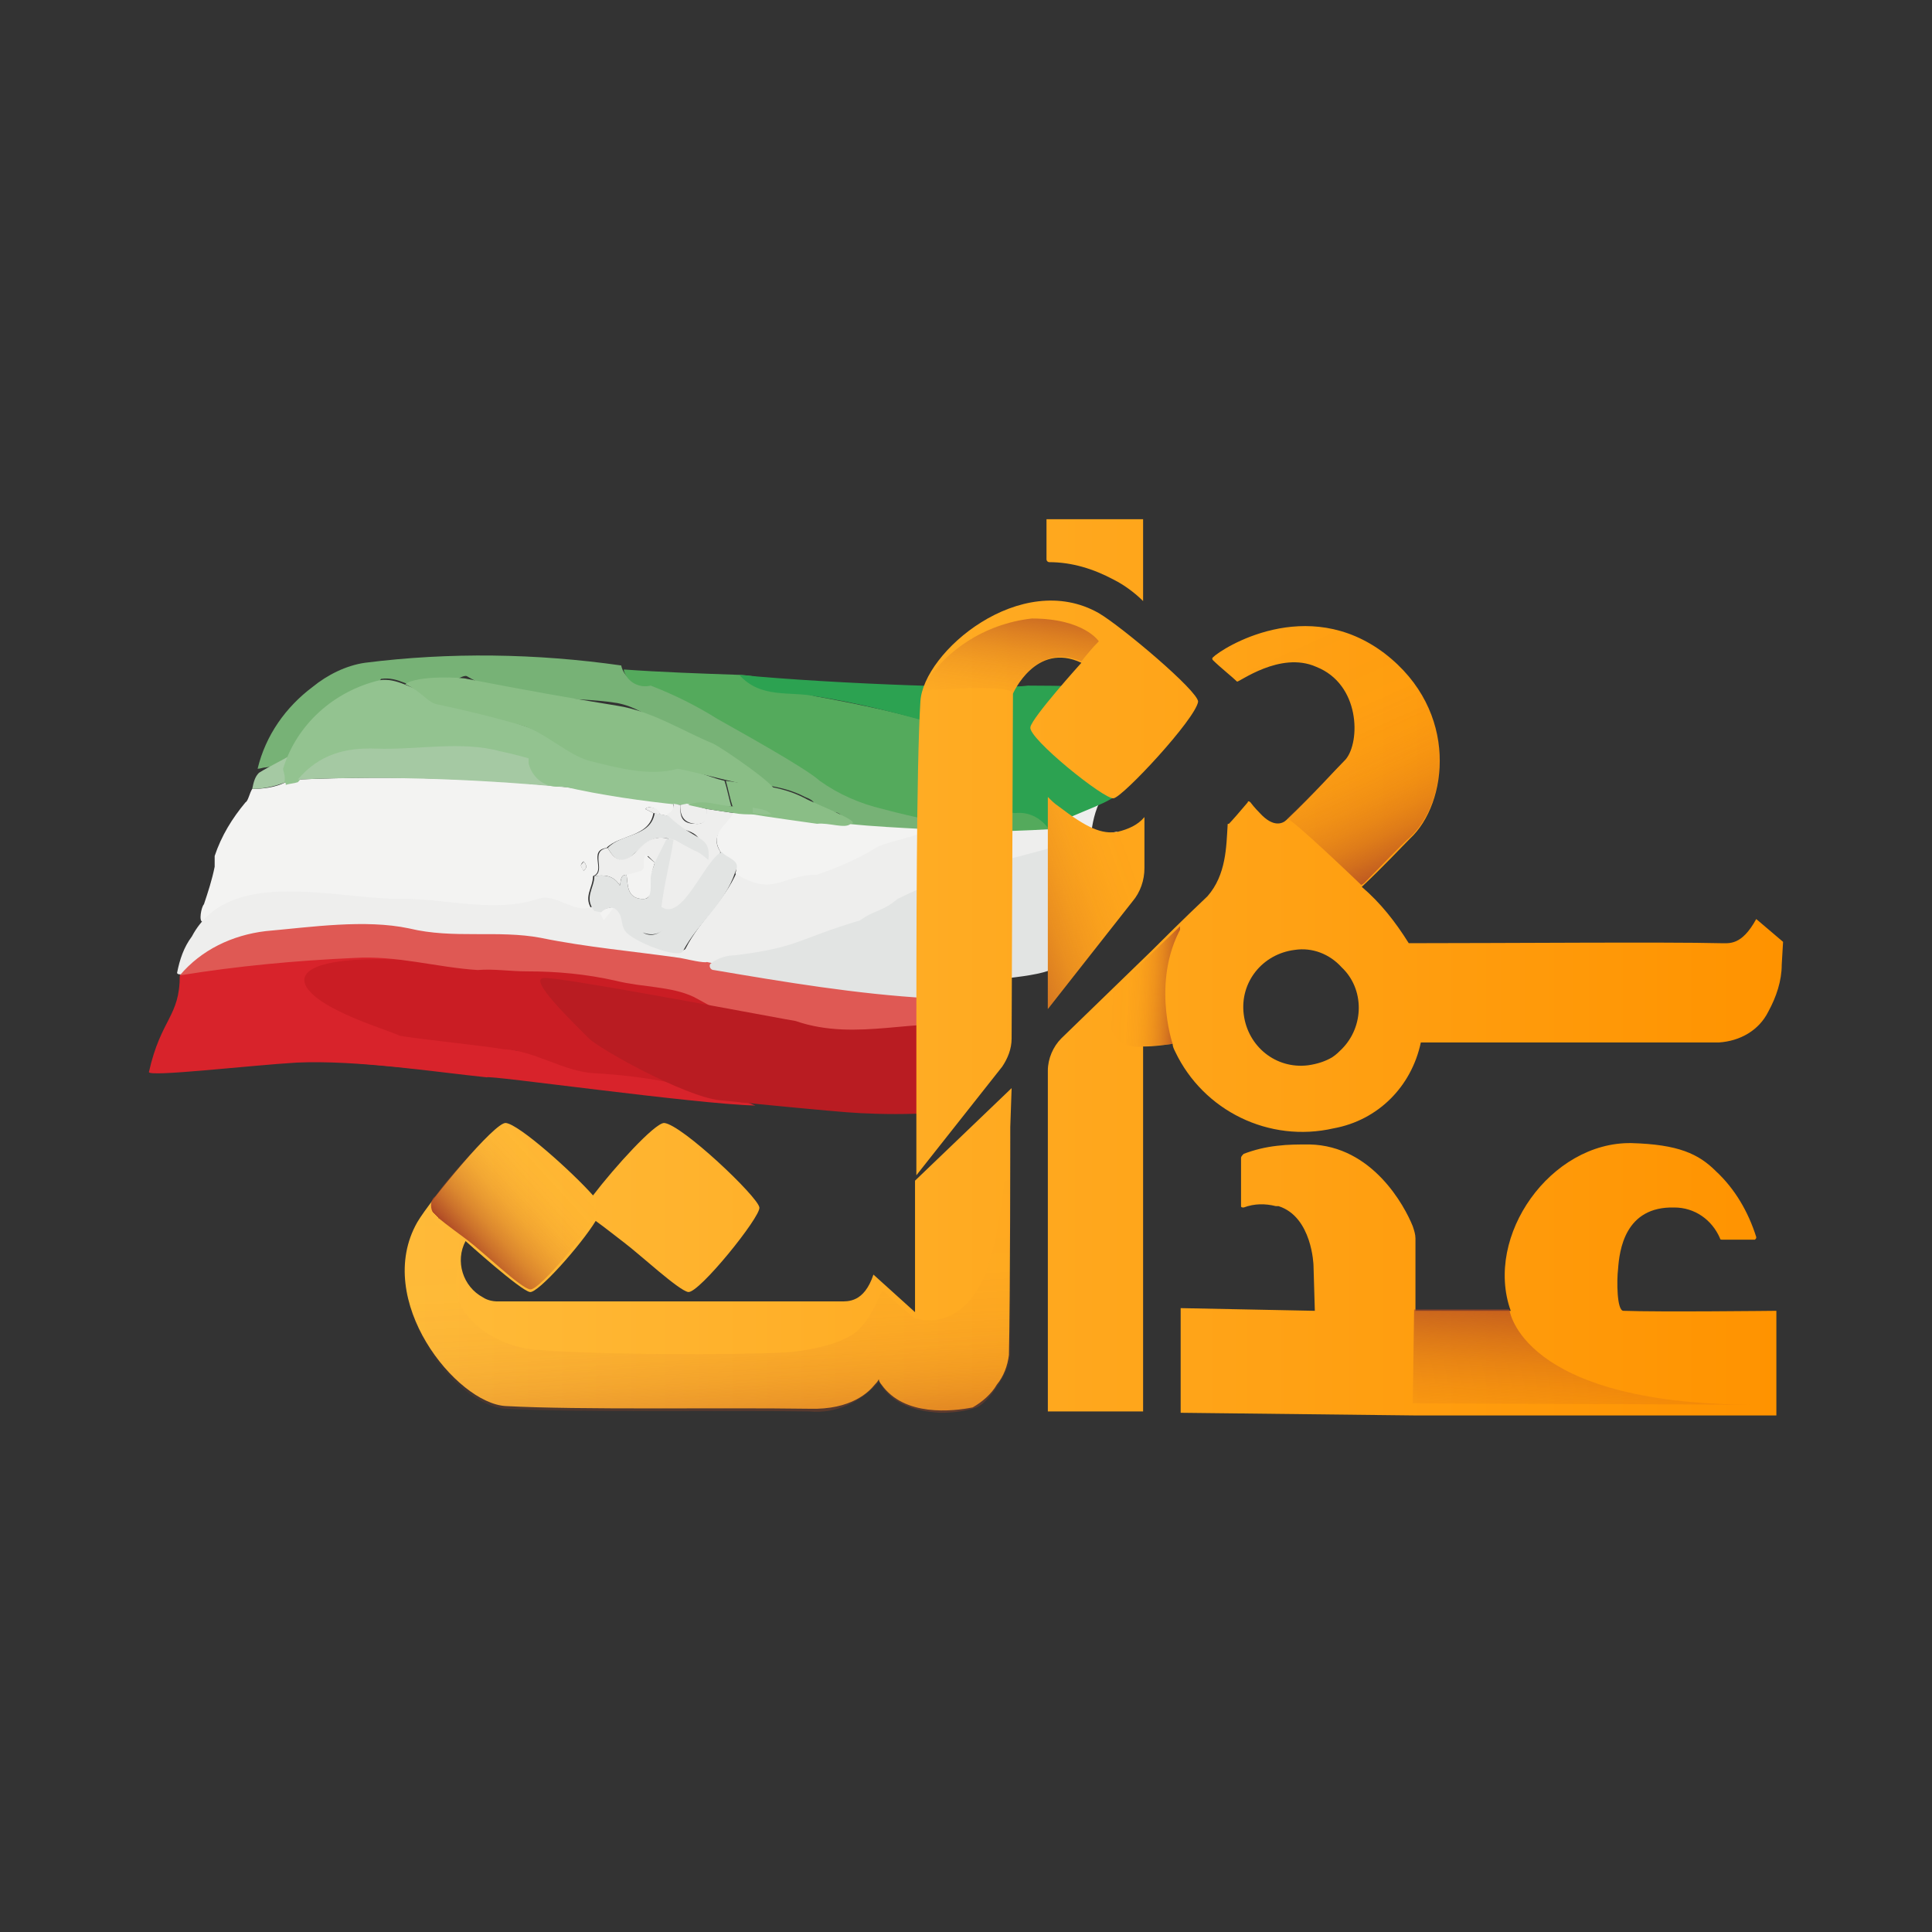 <?xml version="1.0" encoding="utf-8"?>
<!-- Generator: Adobe Illustrator 24.1.0, SVG Export Plug-In . SVG Version: 6.00 Build 0)  -->
<svg version="1.1" id="Layer_1" xmlns="http://www.w3.org/2000/svg" xmlns:xlink="http://www.w3.org/1999/xlink" x="0px" y="0px"
	 viewBox="0 0 144 144" enable-background="new 0 0 144 144" xml:space="preserve">
<rect x="0" y="0" width="144" height="144" fill="#333333" stroke="none"/>
<path fill="#F3F3F2" d="M15.1,69.9c0.1-0.4,0-0.3,0-1.2c-0.3,0-0.1-1.1,0.1-1.3c0.3-0.9,0.6-1.8,0.8-2.8C16,64.4,16,64,16,63.8
	c0.5-1.5,1.3-2.8,2.3-4c0.2-0.1,0.3-0.7,0.5-1c0.8,0,1.7-0.1,2.5-0.5c0.3-0.1,0.6-0.1,0.9-0.2c7.1-0.3,14.2-0.1,21.2,0.7
	c0.8,0.1,1.6,0.2,2.4,0.4c0.6,0.1,1.3,0.2,1.9,0.3l1,0.2l1.5,0.2l0,0.1c0.1,0.4-0.2,0.7-0.5,0.8l-0.5-0.1c-0.2-0.4-0.6-0.6-1-0.5
	c0,0-0.1,0.1-0.1,0.1l0.6,0.3c-0.3,1.8-2.5,1.6-3.5,2.6c-1.4,0.2,0,1.7-1,2.1c0,0.9-0.8,1.6,0,2.6c-1.4,0.7-2.7-1-4-0.5
	c-3.3,1.1-6.8-0.1-10.2,0C25,67.4,20,66.9,15.1,69.9z M43.5,64.2c-0.1,0.1-0.2,0.2-0.2,0.3s0.1,0.2,0.2,0.4c0.1-0.1,0.2-0.2,0.2-0.3
	S43.6,64.3,43.5,64.2L43.5,64.2z"/>
<path fill="#EEEEED" d="M14.3,69.8c2.7-5.1,10.2-2.9,15.3-2.8c3.5-0.1,7.1,1.1,10.5,0c1.4-0.5,2.8,1.3,4.2,0.5l0.5,0.1l0.2,0.6
	c0.3-0.3,0.5-0.6,0.8-0.9c0.7,0.5,0.4,1.2,0.8,1.8c0.6,0.9,4.2,2.2,4.5,1.6c1.1-2.2,3.2-3.8,4-6.2c3,1.9,4.7-0.6,7.4-0.7
	c0.6,0,0.8-0.2,1.7-0.7c-0.1-0.8,0.1-1.6,0.5-2.3c3,0.2,6,0.2,9.1,0.1c2.8-0.3,5.6-0.7,8.3-1.4c-0.5,0.9-0.7,1.9-0.8,2.9
	c0.2,0.7-5.7,1.7-5.3,1.6c-0.2,1.9-2,2.9-2.5,4.7c-0.4,1.2-1.5,1.6-2.9,1.9c-5,0.9-10.2-0.1-15.2,0.6c-0.8,0-1.6,0.4-1.9,1.1
	c-0.3,0-0.6-0.1-0.9-0.2l-0.3,0.1L52,72l-0.5-0.1c-0.1-0.2-0.3,0-0.4,0c0,0,0-0.2-0.1-0.1c-3.6-0.6-7.2-1-10.7-1.6
	c-3.4-0.6-6.7-0.1-10.2-0.8c-3.4-0.6-7-0.1-10.6,0.3c-2.2,0.9-2.9,1.6-5.8,2.9c0,0-0.5,0.1-0.5-0.1C13.4,71.5,13.7,70.6,14.3,69.8z"
	/>
<path fill="#D8232B" d="M27.4,71.2c3.2,0.3,6.1,0.6,9.2,0.9c-0.8,0.8-1.7,1.6-2.5,2.5c-0.9,1-0.2,2.7,1.4,3c1,0.3,2,0.5,3,0.7
	c2.4,0.1,4.6,1.4,7.1,1.5c3.7,0.3,7.3,1.2,10.7,2.6c-4.4-0.1-20-2.3-20-2.1c-3.9-0.4-9.6-1.3-14.2-1.1c-3.4,0.2-11.1,1.1-11,0.7
	c0.9-4,2.3-4.1,2.3-7.2C13.4,72.6,23.5,70.8,27.4,71.2z"/>
<path fill="#77B276" d="M72.8,61.8c-2.9,0.1-5.9,0-8.8-0.2c-0.3-0.1-0.6-0.1-1-0.2c-0.2-0.9-0.8-1-1.5-0.8c-0.5,0.3-1.2,0.1-1.5-0.4
	c1-0.1,0.8-0.5,0-0.8c-1.9-1-3.9-0.9-5.9-1.3c-1.3-0.2-2.6-1-3.9-1c0.4-0.5,1-0.3,1.5-0.3c0.8,0,1.1-0.7,0.4-0.9
	c-2.2-0.9-3.5-3-6.1-3.5c-3.7-0.6-7.7,0.1-11.2-2c-0.2-0.1-0.7,0.2-1,0.4c-0.6,0.5-1.3,0.7-2,0.6c-1.2-0.1-2.1-1-3.4-0.8
	c-1.7,2.6-2.4,2.9-5.6,5.4c-0.7,0.1-1.4,0.2-1.5,1c-0.5,0.1-1,0.1-1.5,0.2c-0.2,0-0.4,0.1-0.6,0.1c0.6-2.5,2.1-4.6,4.1-6.1
	c1.1-0.9,2.5-1.6,3.9-1.8c6.3-0.8,12.8-0.7,19.1,0.2c0.2,0.9,1,1.4,1.9,1.2c0,0,0.1,0,0.1,0c2.1-0.2,4.1,0.3,5.9,1.4
	c1.4,0.8,3.2,2.3,5,1.3c0.2-0.1,0.7,0.3,1,0.5c1.1,1,2.2,1.9,3.3,2.9c0.5,0.5,1,1,0.4,1.6c-1,1.1,0,1,0.8,1.2
	C67.5,60.6,70.1,61.3,72.8,61.8z"/>
<path fill="#CA1D24" d="M55.3,82.2c-3.5-1.3-7.2-2-10.9-2.2c-2.4-0.1-4.5-1.7-6.9-1.8c-1-0.2-6.7-0.8-7.7-1
	c-0.8-0.4-5.3-1.7-6.7-3.3c-1.4-1.5,0.3-3.2,11.7-2c1.2,0,3.3,0.4,4.5,0.4c2.2,0,4.4,0.3,6.6,0.7c2,0.5,4.1,0.5,5.8,1.2
	c1.9,0.8,3.4-0.7,5,0.7c0,0.6-0.1,1.1-0.9,1.2c-1.1,0.1-1.7,0.9-2.4,1.4c-0.8,0.6-0.7,1.4,0.4,1.6c1.6,0.3,1.9,1.4,2.5,2.4l0.5,0.5
	c0.5,0,0.9,0,1.4,0c0,0.1-0.1,0.1-0.1,0C57.1,81.5,56.9,82.3,55.3,82.2z"/>
<path fill="#DF5954" d="M51.7,74.3c-1.7-0.8-3.8-0.7-5.8-1.2c-2.2-0.5-4.4-0.7-6.6-0.7c-1.3,0-2.5-0.2-3.7-0.1
	c-3.1-0.2-6-1.1-9.2-0.9c-4.4,0.2-8.7,0.6-13,1.3c1.6-1.9,3.9-3,6.4-3.3c3.4-0.3,7.4-0.9,10.7-0.2c3.3,0.8,6.6,0.1,9.8,0.7
	c3.4,0.7,6.9,1,10.4,1.5l0.5,0.1c0,0,1.3,0.3,1.5,0.2c0,0.1,15.5,2.4,20.6,1.3c0.7-0.2,1.3-0.5,1.8-0.9c0,0.9-0.1,1.8-0.4,2.6
	C71.3,86.2,53.5,75.2,51.7,74.3z"/>
<path fill="#B91C22" d="M59.3,76.1c4.6,1.6,9.3-0.4,12.9,0.5c0.9,0.2,1.8,0,2.5-0.5c0,0-2.2,6-2.5,6.2c-0.9,0.9-6.7,0.8-9.1,0.6
	c-1.3-0.1-5.6-0.5-9.5-0.9c-2.6-0.3-8.9-3.8-9.7-4.6c-1.4-1.4-4.5-4.4-3.4-4.5C41.3,72.7,58.6,76,59.3,76.1z"/>
<path fill="#54AA5C" d="M55.1,50.3c2.4,0.1,3.8,1.2,5.7,1.6c3.3,0.6,6.6,1.3,9.9,2.3c0.7,0.3,7.9,5.1,7.7,6.8c0,0.3-0.1,0.5-0.1,0.8
	c-1.8,0.1-3.6,0.2-5.4,0.1c-2.6-0.6-4.5-0.9-7.1-1.6c-1.7-0.4-3.3-1.1-4.7-2.1c-1.1-1-6.2-3.8-7.6-4.6c-1.6-1-3.2-1.8-5-2.5
	c-0.8,0.2-1.7-0.2-2-1.1c0,0,0-0.1,0-0.1C49.3,50.1,52.2,50.2,55.1,50.3z"/>
<path fill="#E2E4E3" d="M69.2,74.4c-5.3-0.3-10.7-1.2-16-2.1c-0.3,0-0.4-0.4-0.2-0.5c0.5-0.4,1.2-0.6,1.8-0.6
	c4.8-0.6,4.6-1.2,9.3-2.6c1.1-0.8,1.6-0.6,2.8-1.6c2.2-1.1,4.5-1.9,6.8-2.6c2.6-0.6,7.3-2,9.5-2.4c0.8-0.1-2.6,3.9-3.3,5.4
	c-1.7,3.5-0.9,4.1-0.9,4.3c-0.2,1.1-4.7,1.2-7.3,1.6C71,73.5,69,73.2,69.4,74c0.1,0.1,0,0.3-0.1,0.4C69.3,74.4,69.2,74.4,69.2,74.4z
	"/>
<path fill="#D8232B" d="M21.3,78.9c4.6-0.7,9.2-0.9,13.6,1.1C30.2,79.6,25.8,79.1,21.3,78.9z"/>
<path fill="#2CA251" d="M87.6,51.2c-2.4,2.5-2.3,5.2-4,7.7c-0.8,1-2.8,1.4-5.5,2.8c-0.6-0.8-1.5-1.2-2.4-1.1c-4.3-0.2-3.9-1.1-4.5-5
	c-0.1-0.7-0.2-1.3-1-1.5c-3.1-0.9-6.2-1.7-9.4-2.2c-1.9-0.4-4.1,0.2-5.7-1.6c7.2,0.7,19.5,1.1,21.5,0.8
	C81.1,51.1,87.6,51.4,87.6,51.2z"/>
<path fill="#A5C9A3" d="M19.3,57.6c0.8-0.5,1.7-0.9,2.5-1.4c0,0.9,0.7,0.8,1.4,0.7c0,0.1-1.9,1.3-1.9,1.4c-0.8,0.3-1.6,0.5-2.5,0.5
	C18.9,58.3,19,57.9,19.3,57.6z"/>
<path fill="#93C390" d="M21.1,57.3c1-3.3,3.8-5.8,7.2-6.6c1.3-0.2,2.4,0.7,3.5,0.9c0,0.7,0.8,0.5,1.4,0.7c2,0.4,7.6,2.4,9.6,3.1
	c1.6,0.5,1.5,1.2,0.4,1.9c-1-0.5-5.3-0.6-6.2-0.8c-2.9-0.7-5.9-0.4-8.9-0.5c-2.3-0.1-4.3,0.4-5.9,2.3c-0.3,0.1-0.6,0.1-0.9,0.2
	c0-0.1,0-0.2-0.1-0.2C21.3,57.8,21.1,57.5,21.1,57.3z"/>
<path fill="#A5C9A3" d="M22.2,58.1c1.6-1.9,3.6-2.4,5.9-2.3c3,0.1,6.3-0.6,9.2,0.2c1,0.2,5.8,1.3,6.1,2.8
	C36.3,58.1,29.3,57.8,22.2,58.1z"/>
<path fill="#93C390" d="M41.9,58.6c-1.1,0.2-2.2-0.5-2.5-1.7c0-0.2,0-0.4,0-0.6c1.5-0.2,3-0.1,4.4,0.3c2,0.5,4.3,1.2,6.3,0.6
	c1.4,0,2.6,0.7,3.9,1c0.2,0.6,0.3,1.2,0.5,1.9c-1.1,0-3.8-0.1-3.8-0.1C47.9,59.7,44.9,59.3,41.9,58.6z"/>
<path fill="#E2E4E3" d="M49.5,69.3c0.6-0.4,0.3-1.1-0.3-1.7c0.1,0,0.1,0,0.2-0.1c0,0.1,0,0.1,0,0.2C49.9,68.4,50.1,68.9,49.5,69.3z"
	/>
<path fill="#EEEEED" d="M53.7,63.5c-0.4,1-0.9,1.9-1.5,2.7c-0.3,0.5-0.7,1-1.1,1.3c-0.6,0.4-1.5,0.5-2.2,0.2
	c0.2-1.8,1.2-3.5,0.9-5.4l2.4,0.5c0,0.2-0.1,0.5-0.1,0.7c0.1,0,0.3,0,0.4,0c0.2-0.3,0-0.5-0.3-0.7c-0.3-1.3-2.4-0.7-2.5-2.1
	c0.3-0.1,0.6-0.5,0.5-0.8l0.5,0.1c0,0.7,0,1.4,1.1,1.4c0.9,0.1,0.8-0.6,0.9-1.1c0.7,0.1,1.3,0.2,2,0.3
	C54.3,61.6,52.8,62.1,53.7,63.5z"/>
<path fill="#E2E4E3" d="M52,63.5c-0.5-0.2-1.7-0.9-1.7-0.9l-0.5-0.1c-1.2-0.3-1.8,0.5-2.5,1.1c-0.8,0.8-1.4,0.7-2-0.4
	c1-1.1,3.2-0.8,3.5-2.6l0.5,0.1l0.5,0.1c2.1,2,3.2,1.4,3,3.3C52.7,64,52.2,63.6,52,63.5z"/>
<path fill="#EEEEED" d="M45.3,63.2c0.6,1.1,1.2,1.1,2,0.4c0.6-0.6,1.2-1.4,2.5-1.1c-0.3,0.7-0.5,1.3-0.8,2l-0.7-0.7
	c-0.4,0.5,0.1,1.1,0,1.6l0,0l-1.6-0.2c-0.5,0-0.4,0.5-0.5,0.8c-0.5-0.8-1.2-0.8-1.9-0.7C45.2,64.9,43.9,63.4,45.3,63.2z"/>
<path fill="#EEEEED" d="M43.5,64.2c0.1,0.1,0.2,0.3,0.2,0.4s-0.1,0.2-0.2,0.3c-0.1-0.1-0.2-0.3-0.2-0.4S43.5,64.3,43.5,64.2z"/>
<path fill="#EEEEED" d="M49.2,60.7l-0.5-0.1l-0.6-0.3c0,0,0.1-0.1,0.1-0.1C48.7,60.1,49.1,60.3,49.2,60.7z"/>
<path fill="#F3F3F2" d="M53.7,63.5c-0.9-1.5,0.6-2,1-3c0.5,0,1,0,1.5,0.1c0.5,0.1,0.9,0.1,1.4,0.2c0.5,0,1,0.1,1.5,0.1
	c1.5,0.3,2.7,0.3,4,0.5c2,0.2,4,0.3,5.9,0.4c-0.4,0.6-3.1,0.9-3.9,1.5c-1.3,0.8-2.8,1.4-4.2,1.9c-2.7,0-3.2,1.7-6.1-0.1
	C55.2,64.2,54.1,64,53.7,63.5z"/>
<path fill="#F3F3F2" d="M44.7,68c0.3-0.3,0.7-0.4,1-0.3L45,68.6L44.7,68z"/>
<path fill="#8ABE86" d="M50.5,57.3c-2.1,0.6-4.6-0.1-6.6-0.6c-1.5-0.4-3.3-2.1-4.9-2.6c-2-0.6-4.5-1.2-6.4-1.6
	c-0.7-0.1-1.2-1-2.4-1.5c0.9-0.7,4.4-0.5,4.6-0.4c4.7,0.9,7.5,1.4,11.2,2c2.6,0.4,4.9,1.9,7.1,2.8c0.7,0.3,5.3,3.5,4.5,3.5
	C57,58.9,51.3,57.4,50.5,57.3z"/>
<path fill="#8ABE86" d="M60.9,61.4c0,0-4.3-0.6-4.8-0.7l-1.5-0.6c-0.2-0.6-0.3-1.2-0.5-1.9c2,0.3,4,0.3,5.9,1.3
	c0.7,0.4,4.4,1.8,3.4,1.9C63,61.8,61.8,61.3,60.9,61.4z"/>
<path fill="#EEEEED" d="M52.7,60.3c0,0.6,0,1.2-0.9,1.1c-1-0.1-1.1-0.8-1.1-1.4l0.5-0.1L52.7,60.3z"/>
<path fill="#8ABE86" d="M52.7,60.3l-1.4-0.3c1.1-0.5,2.3,0.1,3.4,0.1c0.5,0.1,1,0.1,1.5,0.2c0,0.1,0,0.2,0,0.4c-0.5,0-1,0-1.5-0.1
	C54,60.5,53.3,60.4,52.7,60.3z"/>
<path fill="#E2E4E3" d="M49.3,67.6c0.2-1.7,0.6-3.1,0.9-5l-0.5-0.1c-0.3,0.6-0.6,1.2-0.9,1.8c-0.1,0.4-0.3,0.8-0.5,1.2l0,0
	C48,66,48.9,67.1,47.8,67c-1.1-0.1-1-1.1-1.1-1.8c-0.5,0-0.4,0.5-0.5,0.8c-0.5-0.8-1.2-0.8-1.9-0.7c0,0.9-0.8,1.6,0,2.6l0.5,0.1
	c0.3-0.3,0.7-0.4,1-0.3c0.7,0.5,0.4,1.1,0.8,1.7c0.6,0.8,4,2.1,4.3,1.5c1.1-2.1,3.1-3.5,3.9-5.9c0.5-0.9-0.6-1-1-1.5
	C52.5,64.1,50.9,68.7,49.3,67.6 M46.2,66.9L46.2,66.9c0-0.3,0-0.6,0-0.9C46.2,66.3,46.2,66.6,46.2,66.9L46.2,66.9z M49.3,69.4
	c-0.4,0.3-0.9,0.4-1.4,0.1C48.4,69.7,48.9,69.7,49.3,69.4c0,0,0.1,0,0.1-0.1C49.4,69.3,49.4,69.4,49.3,69.4L49.3,69.4z"/>
<path fill="#E2E4E3" d="M46.2,66.9c0.1,0.1,0.1,0.3,0.1,0.4c-0.1-0.1-0.2-0.2-0.2-0.3C46,67,46.1,66.9,46.2,66.9z"/>
<path fill="#F3F3F2" d="M48.5,65.5c0,0.8,0.1,1.6-0.7,1.5c-1.1-0.1-1-1.1-1.1-1.8c0.4-0.1,0.8-0.2,1.1-0.3c0.4-0.3,0-0.5,0.3-1.2
	l0.7,0.6C48.7,64.7,48.5,65.1,48.5,65.5z"/>
<path fill="#93C390" d="M56.1,60.6c0-0.1,0-0.2,0-0.4c0.5,0.1,1,0.1,1.4,0.5C57.1,60.7,56.6,60.7,56.1,60.6z"/>
<linearGradient id="SVGID_1_" gradientUnits="userSpaceOnUse" x1="-485.04" y1="1272.405" x2="-484.04" y2="1272.405" gradientTransform="matrix(102.755 0 0 -66.684 49870.523 84921.047)">
	<stop  offset="0" style="stop-color:#FFBB39"/>
	<stop  offset="1" style="stop-color:#FF9300"/>
</linearGradient>
<path fill-rule="evenodd" clip-rule="evenodd" fill="url(#SVGID_1_)" d="M132.8,71.9c0,1.2-0.4,2.4-1,3.5c-0.7,1.4-2.1,2.2-3.7,2.3
	c-2.6,0-13.6,0-22.2,0c-0.7,3.3-3.2,5.8-6.5,6.4c-4.8,1.1-9.7-1.3-11.8-5.7c-0.1-0.2-0.2-0.4-0.2-0.6C86.7,77.9,86,78,85.2,78v27.2
	h-7.1V79.8c0-0.9,0.4-1.8,1-2.4l6.7-6.5c0.8-0.8,2.3-2.3,4.2-4.1c1.4-1.6,1.4-3.7,1.5-5.3c0-0.1,0-0.1,0.1-0.1
	c0.2-0.2,0.9-1,1.4-1.6c0-0.1,0.1-0.1,0.2,0c0,0,0,0,0,0c0.3,0.4,0.6,0.7,0.7,0.8c1,1.1,1.7,0.8,2,0.5c2-1.9,3.6-3.7,4.4-4.5
	c1.1-1.3,1.1-5.6-2.2-6.9c-2.7-1.2-5.8,1.2-5.9,1.1c-0.3-0.3-1.3-1.1-1.8-1.6c0,0-0.1-0.1,0-0.2c0,0,0,0,0,0c0.7-0.7,7-4.7,12.8-0.3
	c5.6,4.3,4.7,11.2,1.9,13.8c-0.7,0.7-2,2.1-3.6,3.6c1.4,1.2,2.5,2.6,3.5,4.2c6.8,0,19.3-0.1,23.2,0c0.7,0,1.6,0.2,2.7-1.8l2,1.7
	L132.8,71.9z M96.5,70.8c-2.4,0.3-4.1,2.4-3.8,4.8s2.4,4.1,4.8,3.8c0.7-0.1,1.3-0.3,1.8-0.6l0,0c0.3-0.2,0.5-0.4,0.7-0.6
	c1.7-1.7,1.7-4.5,0-6.1C99.1,71.1,97.8,70.6,96.5,70.8L96.5,70.8z M83,59.5c-0.7,0.1-6.4-4.5-6.2-5.3c0.1-0.7,3.8-4.8,3.8-4.8
	c-3.4-1.6-5.1,2.3-5.1,2.3l-0.1,25.7c0,0.8-0.3,1.5-0.7,2.1l-6.4,8.1l0-9.5c0-7.8,0-20.9,0.3-25.8c0.2-3.7,7.5-9.9,13.3-6.6
	c1.7,1,7.4,5.8,7.4,6.6C89.1,53.6,83.7,59.4,83,59.5L83,59.5z M83,43.2c-1.5-0.8-3.1-1.3-4.8-1.3c-0.1,0-0.2-0.1-0.2-0.2v-3h7.2v6.1
	C84.6,44.2,83.8,43.6,83,43.2L83,43.2z M75.3,84c0,0,0,12.8-0.1,17c-0.1,0.8-0.4,1.6-0.9,2.2c-0.4,0.7-1.1,1.3-1.8,1.7
	c-1.5,0.3-5.1,0.7-6.8-1.7c-0.1-0.1-0.2-0.3-0.2-0.4c-0.1,0.2-0.2,0.3-0.3,0.4c-0.4,0.5-1.7,1.9-4.9,1.8c-6.8-0.1-17,0.1-22.6-0.2
	c-3.7-0.2-9.9-7.9-6.6-13.7c1-1.7,5.8-7.5,6.6-7.4c1,0.1,5,3.7,6.5,5.4c1.6-2.1,4.6-5.4,5.3-5.4c1.3,0.1,7,5.5,7.1,6.3
	c0.1,0.7-4.5,6.4-5.3,6.3c-0.7-0.1-3.6-2.8-4.8-3.7c-0.4-0.3-1.4-1.1-2.1-1.6c-1.1,1.8-4.3,5.4-4.9,5.3c-0.7-0.1-4.8-3.8-4.8-3.8
	c-0.8,1.5-0.2,3.4,1.3,4.2c0.3,0.2,0.7,0.3,1.1,0.3c7.3,0,24.9,0,24.9,0s0.3,0,0.6,0c0.6,0,1.8,0.1,2.5-2c0,0,3.1,2.8,3.1,2.8l0-9.8
	l7.2-6.9L75.3,84z M78.9,60.1c2.1,1.6,3.2,2.1,4.4,1.9c0.8-0.2,1.5-0.5,2-1.1v3.8c0,0.9-0.3,1.8-0.9,2.5l-6.3,8V59.4l0,0
	C78.4,59.7,78.6,59.9,78.9,60.1L78.9,60.1z M97.9,94.3c0,0-0.1-3.6-2.6-4.4c0,0,0,0-0.1,0c0,0-0.1,0-0.1,0c-0.8-0.2-1.6-0.2-2.4,0.1
	c-0.1,0-0.2,0-0.2-0.1c0,0,0,0,0-0.1l0-3.5c0-0.1,0.1-0.2,0.2-0.3c0.8-0.3,1.6-0.5,2.5-0.6h0l0,0c0.8-0.1,1.6-0.1,2.4-0.1
	c4.7,0.1,7.1,4.6,7.7,6.1c0.1,0.3,0.2,0.6,0.2,0.9v5.4h7.1v0c-2-5.6,3-12.6,9-12.5c3.5,0.1,5,0.8,6.3,2.1c1.4,1.3,2.4,3,3,4.9
	c0,0.1,0,0.1-0.1,0.2c0,0,0,0,0,0h-2.4c-0.1,0-0.2,0-0.2-0.1c-0.6-1.4-1.9-2.3-3.4-2.3c-3.7-0.1-4.1,3.2-4.2,4.6
	c-0.1,0.8-0.1,3.1,0.4,3.1c2.6,0.1,11.4,0,11.4,0v7.8l-26.9,0l-17.5-0.2v-7.8l10,0.2L97.9,94.3z"/>
<linearGradient id="SVGID_2_" gradientUnits="userSpaceOnUse" x1="-460.041" y1="1229.894" x2="-459.65" y2="1228.903" gradientTransform="matrix(16.986 0 0 -19.477 7911.171 24000.258)">
	<stop  offset="4.000000e-02" style="stop-color:#AE4825;stop-opacity:0"/>
	<stop  offset="0.406" style="stop-color:#AE4825;stop-opacity:1.200000e-02"/>
	<stop  offset="0.547" style="stop-color:#AE4825;stop-opacity:5.100000e-02"/>
	<stop  offset="0.649" style="stop-color:#AE4825;stop-opacity:0.122"/>
	<stop  offset="0.733" style="stop-color:#AE4825;stop-opacity:0.22"/>
	<stop  offset="0.806" style="stop-color:#AE4825;stop-opacity:0.349"/>
	<stop  offset="0.87" style="stop-color:#AE4825;stop-opacity:0.506"/>
	<stop  offset="0.928" style="stop-color:#AE4825;stop-opacity:0.698"/>
	<stop  offset="0.981" style="stop-color:#AE4825;stop-opacity:0.91"/>
	<stop  offset="1" style="stop-color:#AE4825"/>
	<stop  offset="1" style="stop-color:#D37F28"/>
</linearGradient>
<path opacity="0.8" fill-rule="evenodd" clip-rule="evenodd" fill="url(#SVGID_2_)" enable-background="new    " d="M95.9,61
	c0.4,0,5.6,5,5.6,5c1.4-1.4,2.9-3,3.6-3.6c2.8-2.6,3.7-9.5-1.9-13.8c-5.9-4.5-12.1-0.5-12.8,0.3c0,0,0,0.1,0,0.2c0,0,0,0,0,0
	c0.5,0.5,1.5,1.3,1.8,1.6c0.1,0.1,3.2-2.3,5.9-1.1c3.4,1.3,3.4,5.7,2.3,6.9C99.6,57.4,97.9,59.1,95.9,61z"/>
<linearGradient id="SVGID_3_" gradientUnits="userSpaceOnUse" x1="-449.313" y1="1195.57" x2="-449.888" y2="1195.048" gradientTransform="matrix(12.584 0 0 -12.484 5696.283 15012.278)">
	<stop  offset="4.000000e-02" style="stop-color:#AE4825;stop-opacity:0"/>
	<stop  offset="0.261" style="stop-color:#AE4825;stop-opacity:1.600000e-02"/>
	<stop  offset="0.409" style="stop-color:#AE4825;stop-opacity:6.700000e-02"/>
	<stop  offset="0.535" style="stop-color:#AE4825;stop-opacity:0.153"/>
	<stop  offset="0.649" style="stop-color:#AE4825;stop-opacity:0.278"/>
	<stop  offset="0.756" style="stop-color:#AE4825;stop-opacity:0.435"/>
	<stop  offset="0.856" style="stop-color:#AE4825;stop-opacity:0.631"/>
	<stop  offset="0.95" style="stop-color:#AE4825;stop-opacity:0.859"/>
	<stop  offset="1" style="stop-color:#AE4825"/>
	<stop  offset="1" style="stop-color:#AE4825;stop-opacity:0"/>
</linearGradient>
<path fill-rule="evenodd" clip-rule="evenodd" fill="url(#SVGID_3_)" d="M32.5,89.1c1.5-2.1,4.6-5.4,5.2-5.4c1.2,0.1,6.9,5.5,7,6.2
	c0.1,0.7-4.5,6.4-5.2,6.2c-0.7-0.1-3.5-2.8-4.7-3.7c-0.4-0.3-1.5-1.1-2.1-1.6c-0.1,0-0.1-0.1-0.2-0.1c-0.4-0.4-0.5-1-0.2-1.4
	L32.5,89.1z"/>
<linearGradient id="SVGID_4_" gradientUnits="userSpaceOnUse" x1="-478.341" y1="1241.385" x2="-478.244" y2="1240.453" gradientTransform="matrix(45.188 0 0 -24.119 21667.445 30026.93)">
	<stop  offset="4.000000e-02" style="stop-color:#AE4825;stop-opacity:0"/>
	<stop  offset="0.426" style="stop-color:#AE4825;stop-opacity:1.200000e-02"/>
	<stop  offset="0.566" style="stop-color:#AE4825;stop-opacity:5.100000e-02"/>
	<stop  offset="0.665" style="stop-color:#AE4825;stop-opacity:0.118"/>
	<stop  offset="0.745" style="stop-color:#AE4825;stop-opacity:0.216"/>
	<stop  offset="0.814" style="stop-color:#AE4825;stop-opacity:0.341"/>
	<stop  offset="0.874" style="stop-color:#AE4825;stop-opacity:0.498"/>
	<stop  offset="0.929" style="stop-color:#AE4825;stop-opacity:0.682"/>
	<stop  offset="0.978" style="stop-color:#AE4825;stop-opacity:0.894"/>
	<stop  offset="1" style="stop-color:#AE4825"/>
	<stop  offset="1" style="stop-color:#AE4825;stop-opacity:0"/>
</linearGradient>
<path opacity="0.67" fill-rule="evenodd" clip-rule="evenodd" fill="url(#SVGID_4_)" enable-background="new    " d="M75.4,81.1
	c0,0,0,18.9-0.1,20.1c0,0.7-1.4,3.2-2.5,3.7c-0.9,0.3-1.8,0.4-2.7,0.4c-4-0.2-4.5-2.4-4.6-2.3c-1.3,1.5-3.2,2.4-5.2,2.2
	c-6.8-0.1-17,0.1-22.6-0.2c-3.7-0.2-9.8-7.6-6.7-13.6c0.3-0.6,0.7-1.1,1.1-1.6c-0.3,0.7,0.1,1.1,0.9,1.7c0.6,0.3,1.1,0.7,1.5,1.2
	c-0.4,1.2-0.6,2.5-0.5,3.7c0.6,2.4,3.4,4,5.9,4.2c4.9,0.4,14.9,0.4,18.7,0.2c1.5-0.1,4.3-0.6,5.4-1.7c1.2-1.2,1.7-3,1.8-2.9
	c0.8,0.7,1.1,1,2.3,2c0.1,0.1,5,1.9,6.3-7C75,88.6,75.4,81.1,75.4,81.1z"/>
<linearGradient id="SVGID_5_" gradientUnits="userSpaceOnUse" x1="-419.855" y1="1215.5" x2="-420.963" y2="1214.62" gradientTransform="matrix(7.226 0 0 -15.757 3117.209 19212.359)">
	<stop  offset="4.000000e-02" style="stop-color:#AE4825;stop-opacity:0"/>
	<stop  offset="0.209" style="stop-color:#AE4825;stop-opacity:2.000000e-02"/>
	<stop  offset="0.355" style="stop-color:#AE4825;stop-opacity:8.200000e-02"/>
	<stop  offset="0.493" style="stop-color:#AE4825;stop-opacity:0.184"/>
	<stop  offset="0.626" style="stop-color:#AE4825;stop-opacity:0.325"/>
	<stop  offset="0.755" style="stop-color:#AE4825;stop-opacity:0.514"/>
	<stop  offset="0.879" style="stop-color:#AE4825;stop-opacity:0.737"/>
	<stop  offset="1" style="stop-color:#AE4825"/>
	<stop  offset="1" style="stop-color:#AE4825;stop-opacity:0"/>
</linearGradient>
<path opacity="0.8" fill-rule="evenodd" clip-rule="evenodd" fill="url(#SVGID_5_)" enable-background="new    " d="M78.9,60.1
	c2.1,1.6,3.2,2.1,4.4,1.9c0.8-0.2,1.5-0.5,2-1.1v3.8c0,0.9-0.3,1.8-0.9,2.5l-6.3,8l0-15.8l0,0C78.4,59.7,78.6,59.9,78.9,60.1z"/>
<linearGradient id="SVGID_6_" gradientUnits="userSpaceOnUse" x1="-469.749" y1="1123.057" x2="-469.389" y2="1124.744" gradientTransform="matrix(25.16 0 0 -7.135 11930.599 8122.429)">
	<stop  offset="4.000000e-02" style="stop-color:#AE4825;stop-opacity:0"/>
	<stop  offset="0.193" style="stop-color:#AE4825;stop-opacity:2.400000e-02"/>
	<stop  offset="0.338" style="stop-color:#AE4825;stop-opacity:8.600000e-02"/>
	<stop  offset="0.482" style="stop-color:#AE4825;stop-opacity:0.2"/>
	<stop  offset="0.623" style="stop-color:#AE4825;stop-opacity:0.353"/>
	<stop  offset="0.763" style="stop-color:#AE4825;stop-opacity:0.557"/>
	<stop  offset="0.901" style="stop-color:#AE4825;stop-opacity:0.796"/>
	<stop  offset="1" style="stop-color:#AE4825"/>
	<stop  offset="1" style="stop-color:#AE4825;stop-opacity:0"/>
</linearGradient>
<path opacity="0.8" fill-rule="evenodd" clip-rule="evenodd" fill="url(#SVGID_6_)" enable-background="new    " d="M112.5,97.6
	c0,0,0.8,7,18,7.1l-25.2-0.1l0.1-7L112.5,97.6z"/>
<linearGradient id="SVGID_7_" gradientUnits="userSpaceOnUse" x1="-452.034" y1="1076.49" x2="-451.5" y2="1078.066" gradientTransform="matrix(13.307 0 0 -5.565 6086.905 6044.637)">
	<stop  offset="4.000000e-02" style="stop-color:#AE4825;stop-opacity:0"/>
	<stop  offset="0.209" style="stop-color:#AE4825;stop-opacity:2.000000e-02"/>
	<stop  offset="0.355" style="stop-color:#AE4825;stop-opacity:8.200000e-02"/>
	<stop  offset="0.493" style="stop-color:#AE4825;stop-opacity:0.184"/>
	<stop  offset="0.626" style="stop-color:#AE4825;stop-opacity:0.325"/>
	<stop  offset="0.755" style="stop-color:#AE4825;stop-opacity:0.514"/>
	<stop  offset="0.879" style="stop-color:#AE4825;stop-opacity:0.737"/>
	<stop  offset="1" style="stop-color:#AE4825"/>
	<stop  offset="1" style="stop-color:#AE4825;stop-opacity:0"/>
</linearGradient>
<path opacity="0.8" fill-rule="evenodd" clip-rule="evenodd" fill="url(#SVGID_7_)" enable-background="new    " d="M80.6,49.3
	c0.4-0.5,0.8-1,1.3-1.5c0,0-1.1-1.7-5-1.7c-3.5,0.4-6.6,2.4-8.3,5.4c0,0,6.8-0.6,6.9,0.2C75.5,51.7,77.2,47.8,80.6,49.3z"/>
<linearGradient id="SVGID_8_" gradientUnits="userSpaceOnUse" x1="-403.719" y1="1163.878" x2="-402.816" y2="1163.809" gradientTransform="matrix(5.815 0 0 -9.372 2430.123 10980.811)">
	<stop  offset="4.000000e-02" style="stop-color:#AE4825;stop-opacity:0"/>
	<stop  offset="0.309" style="stop-color:#AE4825;stop-opacity:1.200000e-02"/>
	<stop  offset="0.456" style="stop-color:#AE4825;stop-opacity:5.900000e-02"/>
	<stop  offset="0.574" style="stop-color:#AE4825;stop-opacity:0.137"/>
	<stop  offset="0.677" style="stop-color:#AE4825;stop-opacity:0.251"/>
	<stop  offset="0.769" style="stop-color:#AE4825;stop-opacity:0.396"/>
	<stop  offset="0.854" style="stop-color:#AE4825;stop-opacity:0.576"/>
	<stop  offset="0.933" style="stop-color:#AE4825;stop-opacity:0.78"/>
	<stop  offset="1" style="stop-color:#AE4825"/>
	<stop  offset="1" style="stop-color:#AE4825;stop-opacity:0"/>
</linearGradient>
<path opacity="0.8" fill="url(#SVGID_8_)" enable-background="new    " d="M87.4,77.8c0,0-1.7-5,0.9-9.1l-5.8,5.6
	c0,0-0.5,4.1,2.8,3.7C86.9,77.9,87.4,77.8,87.4,77.8z"/>
</svg>

